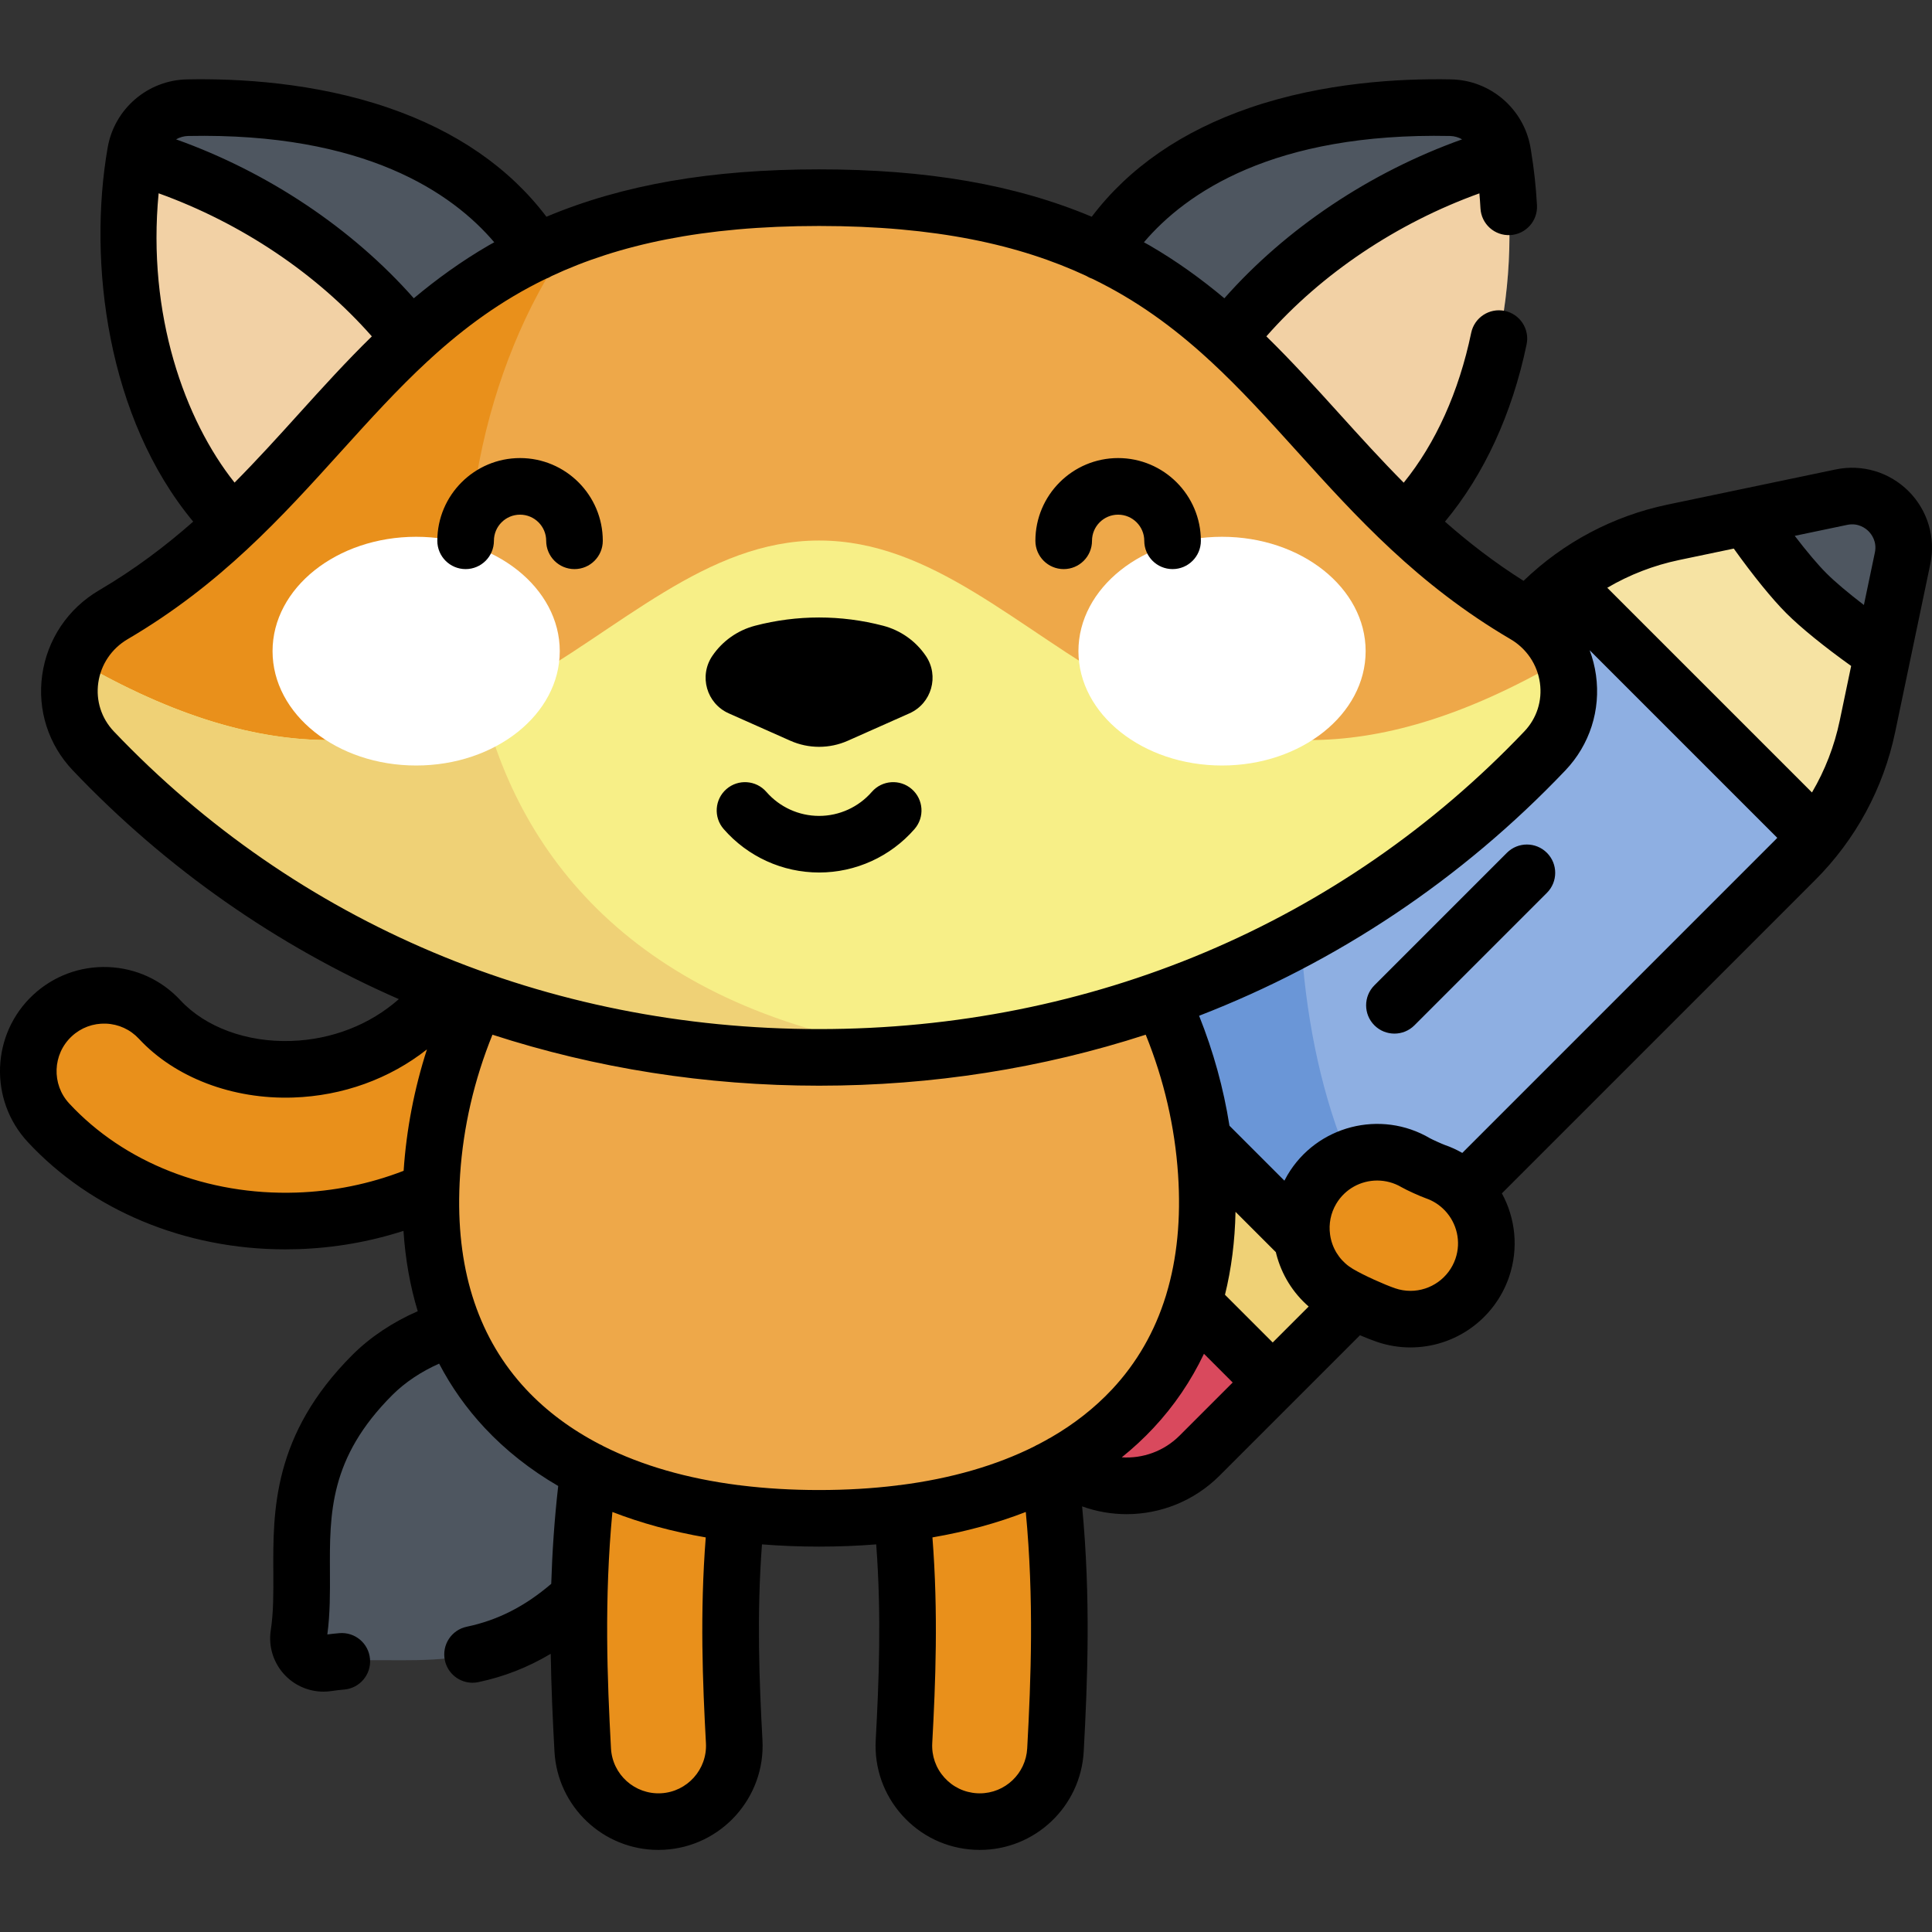 <svg height="512pt" viewBox="0 -21 512.001 512" width="512pt" xmlns="http://www.w3.org/2000/svg"><rect x="0" y="-21" width="512.001" height="512" fill="#333333" stroke="none"/><path d="m79.168 412.207c-.676 4.379 3.152 8.207 7.531 7.531 20.383-3.152 43.164 6.145 68.82-19.512 15.09-15.09 21.027-44.539 4.363-61.203-16.664-16.66-46.113-10.727-61.203 4.363-25.652 25.656-16.359 48.438-19.512 68.82zm0 0" fill="#4e5660"/><g fill="#e9901b"><path d="m174.484 461.754c-10.605 0-19.473-8.297-20.055-19.012-1.344-24.715-2.301-53.785 3.414-86.109 1.934-10.934 12.359-18.227 23.293-16.297 10.934 1.93 18.23 12.359 16.297 23.293-4.969 28.121-4.082 54.453-2.859 76.93.602 11.086-7.898 20.562-18.98 21.164-.371.02-.742.031-1.109.031zm0 0"/><path d="m259.656 461.754c-.367 0-.738-.012-1.109-.031-11.086-.602-19.582-10.078-18.98-21.164 1.219-22.477 2.105-48.812-2.863-76.93-1.93-10.934 5.367-21.363 16.297-23.293 10.938-1.934 21.363 5.363 23.293 16.297 5.715 32.32 4.758 61.395 3.418 86.109-.582 10.711-9.453 19.012-20.055 19.012zm0 0"/><path d="m75.574 302.598c-24.543 0-47.258-9.398-62.719-26.051-7.555-8.137-7.078-20.855 1.055-28.41 8.141-7.555 20.859-7.082 28.41 1.055 8.086 8.711 21.211 13.645 35.121 13.172 15.398-.512 29.555-7.367 38.848-18.812 6.996-8.621 19.656-9.938 28.273-2.938 8.621 6.996 9.938 19.656 2.941 28.273-16.637 20.492-41.688 32.758-68.727 33.656-1.07.039-2.141.055-3.203.055zm0 0"/></g><path d="m279.211 364.746-29-29c-10.688-10.688-10.688-28.02 0-38.707l157.801-157.801c9.703-9.703 22.023-16.367 35.453-19.176l44.531-9.309c9.668-2.023 18.23 6.539 16.211 16.203l-9.312 44.531c-2.809 13.434-9.473 25.754-19.176 35.453l-157.801 157.805c-10.688 10.688-28.02 10.688-38.707 0zm0 0" fill="#8eafe2"/><path d="m344.434 202.816-94.223 94.223c-10.688 10.688-10.688 28.02 0 38.707l29 29c10.688 10.688 28.02 10.688 38.707 0l53.762-53.766c-19.93-25.797-28.715-64.484-27.246-108.164zm0 0" fill="#6a96d7"/><path d="m487.996 110.754-44.531 9.309c-10.691 2.238-20.672 6.922-29.195 13.633l66.992 66.992c6.711-8.523 11.395-18.504 13.633-29.195l9.312-44.531c2.02-9.668-6.543-18.23-16.211-16.207zm0 0" fill="#f6e3a3"/><path d="m292.57 254.68 67.703 67.703-22.992 22.992-67.703-67.703zm0 0" fill="#efd176"/><path d="m269.578 277.676-19.367 19.363c-10.688 10.688-10.688 28.02 0 38.707l29 29c10.688 10.688 28.02 10.688 38.707 0l19.363-19.367zm0 0" fill="#d9495d"/><path d="m478.723 136.234c4.316 4.316 12.031 10.352 20.207 15.945l5.273-25.219c2.023-9.668-6.539-18.23-16.207-16.207l-25.219 5.273c5.594 8.176 11.629 15.891 15.945 20.207zm0 0" fill="#4e5660"/><path d="m217.07 381.375c62.316 0 106.781-29.734 102.617-91.617-4.191-62.254-54.418-112.84-102.617-112.84-48.203 0-98.43 50.586-102.621 112.84-4.164 61.883 40.301 91.617 102.621 91.617zm0 0" fill="#eea849"/><path d="m63.418 119.332c-27.207-25.426-32.836-69.352-27.484-99.973 1.172-6.719 6.953-11.684 13.773-11.82 33.516-.676 77.07 7.656 95.426 43.387zm0 0" fill="#4e5660"/><path d="m35.785 20.289c-5.082 30.574.699 73.871 27.633 99.043l51.031-42.723c-16.359-25.039-44.84-46.523-78.664-56.32zm0 0" fill="#f2d1a5"/><path d="m370.719 119.332c27.207-25.426 32.84-69.352 27.484-99.973-1.172-6.719-6.953-11.684-13.773-11.82-33.516-.676-77.066 7.656-95.426 43.387zm0 0" fill="#4e5660"/><path d="m398.355 20.289c5.082 30.574-.699 73.871-27.633 99.043l-51.035-42.723c16.363-25.039 44.844-46.523 78.668-56.32zm0 0" fill="#f2d1a5"/><path d="m217.07 31.387c116 0 118.488 70.328 187.02 110.523 12.957 7.598 15.68 25.195 5.324 36.074-45.344 47.652-111.203 81.234-192.344 81.234-81.145 0-147-33.582-192.344-81.234-10.355-10.879-7.637-28.477 5.324-36.074 68.527-40.199 71.02-110.523 187.02-110.523zm0 0" fill="#eea849"/><path d="m152.227 41.562c-55.895 20.949-69.609 69.512-122.18 100.348-12.957 7.598-15.68 25.195-5.324 36.074 45.344 47.652 111.203 81.234 192.348 81.234 9.316 0 18.422-.465 27.332-1.32-144.695-19.469-135.895-157.758-92.176-216.336zm0 0" fill="#e9901b"/><path d="m409.414 177.984c6.477-6.805 7.836-16.238 4.777-24.207-106.688 62.289-137.219-31.535-197.121-31.535-59.902 0-90.438 93.824-197.121 31.535-3.062 7.969-1.703 17.402 4.777 24.207 45.344 47.652 111.199 81.234 192.344 81.234 81.141 0 147-33.578 192.344-81.234zm0 0" fill="#f7ef87"/><path d="m127.934 165.52c-26.898 12.648-59.613 16.5-107.984-11.742-3.062 7.969-1.703 17.402 4.777 24.211 45.344 47.652 111.199 81.23 192.344 81.23 9.316 0 18.426-.461 27.332-1.32-71.734-9.652-105.738-48.508-116.469-92.379zm0 0" fill="#efd176"/><path d="m148.344 151.562c0-16.738-17.039-30.309-38.059-30.309-21.016 0-38.055 13.57-38.055 30.309s17.039 30.305 38.055 30.305c21.02 0 38.059-13.566 38.059-30.305zm0 0" fill="#fff"/><path d="m361.91 151.562c0-16.738-17.039-30.309-38.059-30.309-21.016 0-38.055 13.57-38.055 30.309s17.039 30.305 38.055 30.305c21.02 0 38.059-13.566 38.059-30.305zm0 0" fill="#fff"/><path d="m373.789 328.59c-2.172 0-4.379-.355-6.547-1.102-3.223-1.105-9.016-3.68-12.508-5.742-9.559-5.645-12.73-17.973-7.082-27.531 5.645-9.555 17.965-12.73 27.523-7.09.953.551 4.039 1.953 5.168 2.355 10.496 3.613 16.07 15.051 12.457 25.547-2.867 8.328-10.668 13.562-19.012 13.562zm0 0" fill="#e9901b"/><path d="m505.789 109.168c-5.078-5.074-12.297-7.223-19.328-5.758l-25.145 5.258c-.02.004-.043.008-.062.012l-19.324 4.043c-14.422 3.016-27.586 9.996-38.176 20.203-7.699-4.855-14.531-10.152-20.82-15.688 10.355-12.445 17.785-28.516 21.633-46.977.848-4.055-1.754-8.027-5.812-8.875-4.047-.84-8.027 1.758-8.871 5.812-3.273 15.688-9.41 29.258-17.883 39.719-5.984-6.023-11.562-12.191-17.07-18.281-6.207-6.863-12.508-13.824-19.332-20.5 14.594-16.605 34.562-30 56.457-37.895.113 1.316.211 2.641.285 3.977.227 4.137 3.738 7.309 7.898 7.082 4.133-.227 7.305-3.762 7.078-7.895-.266-4.934-.801-9.758-1.57-14.379-.008-.035-.012-.07-.016-.109-.047-.281-.086-.57-.137-.852-1.789-10.238-10.625-17.82-21.012-18.027-13.551-.27-33.809.809-53.367 7.523-17.977 6.168-32.035 15.871-41.891 28.875-20.277-8.516-43.676-12.555-72.254-12.555-28.582 0-51.977 4.039-72.258 12.555-9.855-13.004-23.91-22.707-41.887-28.875-19.559-6.715-39.816-7.797-53.371-7.523-10.387.207-19.223 7.789-21.012 18.027-5.328 30.5-.109 71.77 22.66 99.172-7.391 6.508-15.539 12.68-24.949 18.199-8.25 4.84-13.738 13.02-15.066 22.438-1.305 9.281 1.648 18.496 8.105 25.281 24.84 26.102 54.141 46.504 86.406 60.625-7.641 6.758-17.707 10.723-28.508 11.082-11.754.402-22.738-3.629-29.371-10.773-5.016-5.406-11.836-8.531-19.203-8.809-7.363-.262-14.402 2.34-19.809 7.355-11.152 10.355-11.805 27.855-1.449 39.008 16.785 18.082 41.648 28.449 68.215 28.449 1.145 0 2.293-.02 3.449-.055 9.586-.32 18.93-1.949 27.906-4.844.496 7.539 1.758 14.641 3.781 21.293-6.598 2.871-12.59 6.852-17.332 11.594-21.137 21.137-21.031 41.363-20.941 57.617.027 5.453.055 10.602-.68 15.359-.684 4.41.805 8.938 3.98 12.109 2.664 2.668 6.285 4.141 9.988 4.141.707 0 1.414-.051 2.121-.16 1.066-.164 2.172-.297 3.379-.398 4.129-.355 7.188-3.988 6.832-8.113-.355-4.129-3.98-7.184-8.113-6.832-1.113.094-2.164.207-3.191.344.742-5.543.711-11.121.684-16.531-.082-15.539-.164-30.219 16.547-46.93 3.363-3.359 7.641-6.199 12.391-8.309 3.23 6.18 7.254 11.879 12.098 17.055 5.559 5.945 12.074 11.074 19.461 15.371-1.02 8.961-1.586 17.613-1.848 25.926-7.012 6.008-14.195 9.652-22.395 11.371-4.055.852-6.648 4.828-5.797 8.883.742 3.535 3.859 5.961 7.332 5.961.512 0 1.027-.055 1.547-.164 6.797-1.426 13.148-3.914 19.18-7.512.141 9.133.547 17.773.988 25.875.797 14.637 12.895 26.105 27.543 26.105.5 0 1.004-.016 1.516-.043 15.199-.828 26.891-13.863 26.062-29.059-.828-15.301-1.555-32.934-.129-51.871 4.898.391 9.941.594 15.137.594 5.195 0 10.242-.203 15.137-.59 1.43 18.938.703 36.57-.129 51.867-.398 7.363 2.09 14.438 7.012 19.926 4.922 5.492 11.691 8.734 19.055 9.133.508.027 1.012.043 1.512.043 14.648 0 26.75-11.469 27.543-26.105 1.027-18.906 1.875-40.738-.426-64.934 3.812 1.371 7.801 2.059 11.785 2.059 8.961 0 17.887-3.449 24.664-10.227l37.188-37.184c1.648.699 3.184 1.301 4.395 1.719 2.91 1 5.934 1.508 8.988 1.508 11.777 0 22.266-7.484 26.102-18.621 2.629-7.633 1.703-15.637-1.879-22.211l83.008-83.012c10.766-10.762 18.098-24.324 21.215-39.223l4.039-19.32c.004-.02.008-.043.012-.062l5.262-25.148c1.465-7.02-.688-14.242-5.762-19.32zm-121.508-94.133c1.152.023 2.238.352 3.191.895-24.355 8.695-46.648 23.598-63 42.117-6.062-5.074-12.605-9.828-19.891-14.051-.473-.273-.953-.523-1.43-.789 11.125-13.102 34.336-29.121 81.129-28.172zm-334.422 0c46.773-.941 69.996 15.074 81.125 28.172-.477.266-.957.516-1.426.789-7.289 4.223-13.832 8.977-19.895 14.047-16.348-18.516-38.645-33.418-63-42.113.953-.543 2.039-.871 3.195-.895zm-7.82 15.191c21.91 7.895 41.898 21.297 56.504 37.914-6.828 6.676-13.129 13.637-19.336 20.5-5.496 6.082-11.07 12.238-17.043 18.254-13.215-16.602-23.211-44.523-20.125-76.668zm64.93 259.027v.023c-9.051 3.5-18.594 5.445-28.438 5.77-23.547.77-45.609-7.91-60.18-23.605-4.727-5.09-4.43-13.082.664-17.809 2.465-2.293 5.672-3.48 9.043-3.359 3.363.125 6.477 1.555 8.766 4.023 9.551 10.289 24.832 16.098 40.867 15.562 13.18-.438 25.582-4.973 35.453-12.754-3.367 10.465-5.441 21.223-6.176 32.148zm-76.812-116.438c-3.277-3.449-4.781-8.129-4.117-12.848.684-4.859 3.527-9.082 7.805-11.59 24.637-14.453 40.832-32.359 56.488-49.68 7.656-8.461 15.035-16.621 23.082-24.051h.004c.285-.223.543-.465.785-.719 8.875-8.094 18.59-15.289 30.398-21.02.543-.188 1.074-.43 1.582-.75.008-.004.016-.008.023-.016 17.652-8.238 39.949-13.258 70.863-13.258 30.914 0 53.207 5.02 70.859 13.258.008.008.016.012.023.02.484.305.996.527 1.516.711 11.84 5.738 21.578 12.949 30.469 21.059.242.25.5.492.785.715 8.047 7.426 15.426 15.586 23.082 24.051 15.66 17.32 31.852 35.227 56.488 49.68 4.277 2.508 7.121 6.73 7.805 11.59.664 4.719-.836 9.398-4.117 12.848-48.418 50.879-114.797 78.902-186.91 78.902-72.117 0-138.496-28.023-186.914-78.902zm145.031 281.418c-6.988.371-12.895-4.984-13.27-11.898-.996-18.324-1.82-39.461.375-62.648 7.594 2.953 15.859 5.207 24.738 6.742-1.57 20.082-.816 38.555.051 54.535.379 6.938-4.957 12.891-11.895 13.27zm97.035-11.898c-.363 6.68-5.883 11.918-12.566 11.918-.234 0-.469-.008-.703-.02-3.359-.184-6.449-1.664-8.695-4.172-2.25-2.504-3.387-5.734-3.203-9.098.867-15.98 1.621-34.453.051-54.535 8.879-1.535 17.145-3.789 24.738-6.742 2.199 23.184 1.371 44.32.379 62.648zm6.141-82.309c-.359.168-.711.355-1.043.582-.695.387-1.395.762-2.105 1.133-.359.152-.707.332-1.035.535-10.148 5.094-22.117 8.551-35.66 10.289-.102.008-.203.004-.309.016-.172.02-.344.051-.516.082-6.523.801-13.406 1.211-20.625 1.211-7.223 0-14.102-.41-20.629-1.211-.172-.031-.34-.062-.516-.082-.102-.012-.203-.008-.305-.016-13.543-1.738-25.512-5.195-35.664-10.289-.328-.203-.676-.383-1.035-.535-7.574-3.934-14.109-8.789-19.496-14.547-12.355-13.219-18.301-30.844-17.703-52.449 0-.062.004-.129.004-.191.043-1.414.109-2.844.207-4.293.852-12.676 3.738-25.109 8.574-37.055 27.391 8.883 56.504 13.512 86.562 13.512 30.055 0 59.168-4.629 86.559-13.512 4.836 11.945 7.723 24.379 8.574 37.055.785 11.688-.258 22.273-3.102 31.695-.055.156-.098.312-.141.473-2.926 9.457-7.68 17.734-14.25 24.766-4.625 4.945-10.098 9.23-16.348 12.832zm34.25-.586c-4.188 4.188-9.809 6.129-15.336 5.77 2.996-2.414 5.801-5.004 8.391-7.773 5.516-5.898 9.965-12.477 13.395-19.672l7.613 7.613zm24.668-24.668-12.648-12.648c1.699-6.883 2.637-14.211 2.793-21.98l10.691 10.691c.039.16.07.32.113.48 1.41 5.484 4.402 10.289 8.586 13.926zm48.43-22.188c-1.754 5.086-6.543 8.504-11.922 8.504-1.387 0-2.77-.234-4.102-.691-2.812-.969-8.172-3.359-11.137-5.109-2.898-1.711-4.957-4.449-5.793-7.711-.098-.371-.168-.746-.23-1.117-.012-.102-.031-.199-.043-.297-.395-2.812.16-5.652 1.625-8.133 2.344-3.965 6.539-6.18 10.859-6.18 2.195 0 4.426.57 6.461 1.773 1.355.781 4.832 2.367 6.473 2.945 1.945.672 3.617 1.781 4.953 3.176.012.012.02.02.031.031.012.012.023.023.035.031 3.125 3.305 4.367 8.188 2.789 12.777zm84.703-110.945-82.891 82.895c-1.469-.84-3.027-1.559-4.68-2.125-.703-.254-3.277-1.422-3.859-1.746-13.102-7.727-30.051-3.359-37.789 9.734-.289.488-.559.988-.816 1.488l-14.555-14.555c-1.57-9.93-4.266-19.676-8.047-29.145 36.492-14.129 69.52-36.078 97.07-65.031 6.457-6.785 9.41-15.996 8.102-25.277-.32-2.27-.887-4.465-1.668-6.562l49.719 49.719c-.195.199-.387.406-.586.605zm17.137-31.684c-1.414 6.762-3.906 13.184-7.359 19.055l-54.25-54.246c5.875-3.453 12.297-5.945 19.059-7.359l14.469-3.027c5.098 7.125 10.148 13.359 13.949 17.156 3.801 3.801 10.035 8.855 17.156 13.949zm9.312-44.535-2.91 13.91c-4.137-3.168-7.648-6.125-9.926-8.402-2.277-2.277-5.234-5.789-8.402-9.926l13.91-2.91c2.961-.617 4.934.973 5.645 1.684.715.711 2.301 2.688 1.684 5.645zm-214.969 4.395c4.141 0 7.5-3.359 7.5-7.5 0-3.82 3.105-6.926 6.922-6.926 3.82 0 6.93 3.105 6.93 6.926 0 4.141 3.355 7.5 7.5 7.5 4.141 0 7.5-3.359 7.5-7.5 0-12.09-9.836-21.926-21.93-21.926-12.09 0-21.926 9.836-21.926 21.926 0 4.141 3.359 7.5 7.504 7.5zm-144.074-29.426c-12.09 0-21.926 9.836-21.926 21.926 0 4.141 3.355 7.5 7.5 7.5 4.141 0 7.5-3.359 7.5-7.5 0-3.82 3.105-6.926 6.926-6.926 3.82 0 6.926 3.105 6.926 6.926 0 4.141 3.355 7.5 7.5 7.5 4.141 0 7.5-3.359 7.5-7.5 0-12.09-9.836-21.926-21.926-21.926zm261.523 104.613-35.109 35.113c-2.93 2.926-2.93 7.676 0 10.605 1.465 1.465 3.383 2.195 5.305 2.195 1.918 0 3.836-.73 5.301-2.195l35.109-35.109c2.93-2.93 2.93-7.68 0-10.609-2.926-2.93-7.676-2.93-10.605 0zm-156.98-6.301c2.719-3.125 2.395-7.859-.73-10.582-3.121-2.719-7.859-2.395-10.582.727-3.527 4.051-8.625 6.375-13.98 6.375-5.359 0-10.453-2.324-13.984-6.375-2.723-3.121-7.461-3.445-10.582-.727-3.121 2.723-3.449 7.461-.727 10.582 6.379 7.32 15.598 11.52 25.293 11.52 9.695 0 18.91-4.199 25.293-11.52zm-49.238-30.66 16.312 7.254c4.859 2.16 10.406 2.16 15.262 0l16.312-7.254c5.879-2.613 7.961-9.914 4.34-15.234-2.676-3.941-6.695-6.777-11.305-7.984-11.133-2.914-22.824-2.914-33.957 0-4.609 1.207-8.625 4.043-11.305 7.984-3.617 5.32-1.539 12.621 4.34 15.234zm0 0"/></svg>